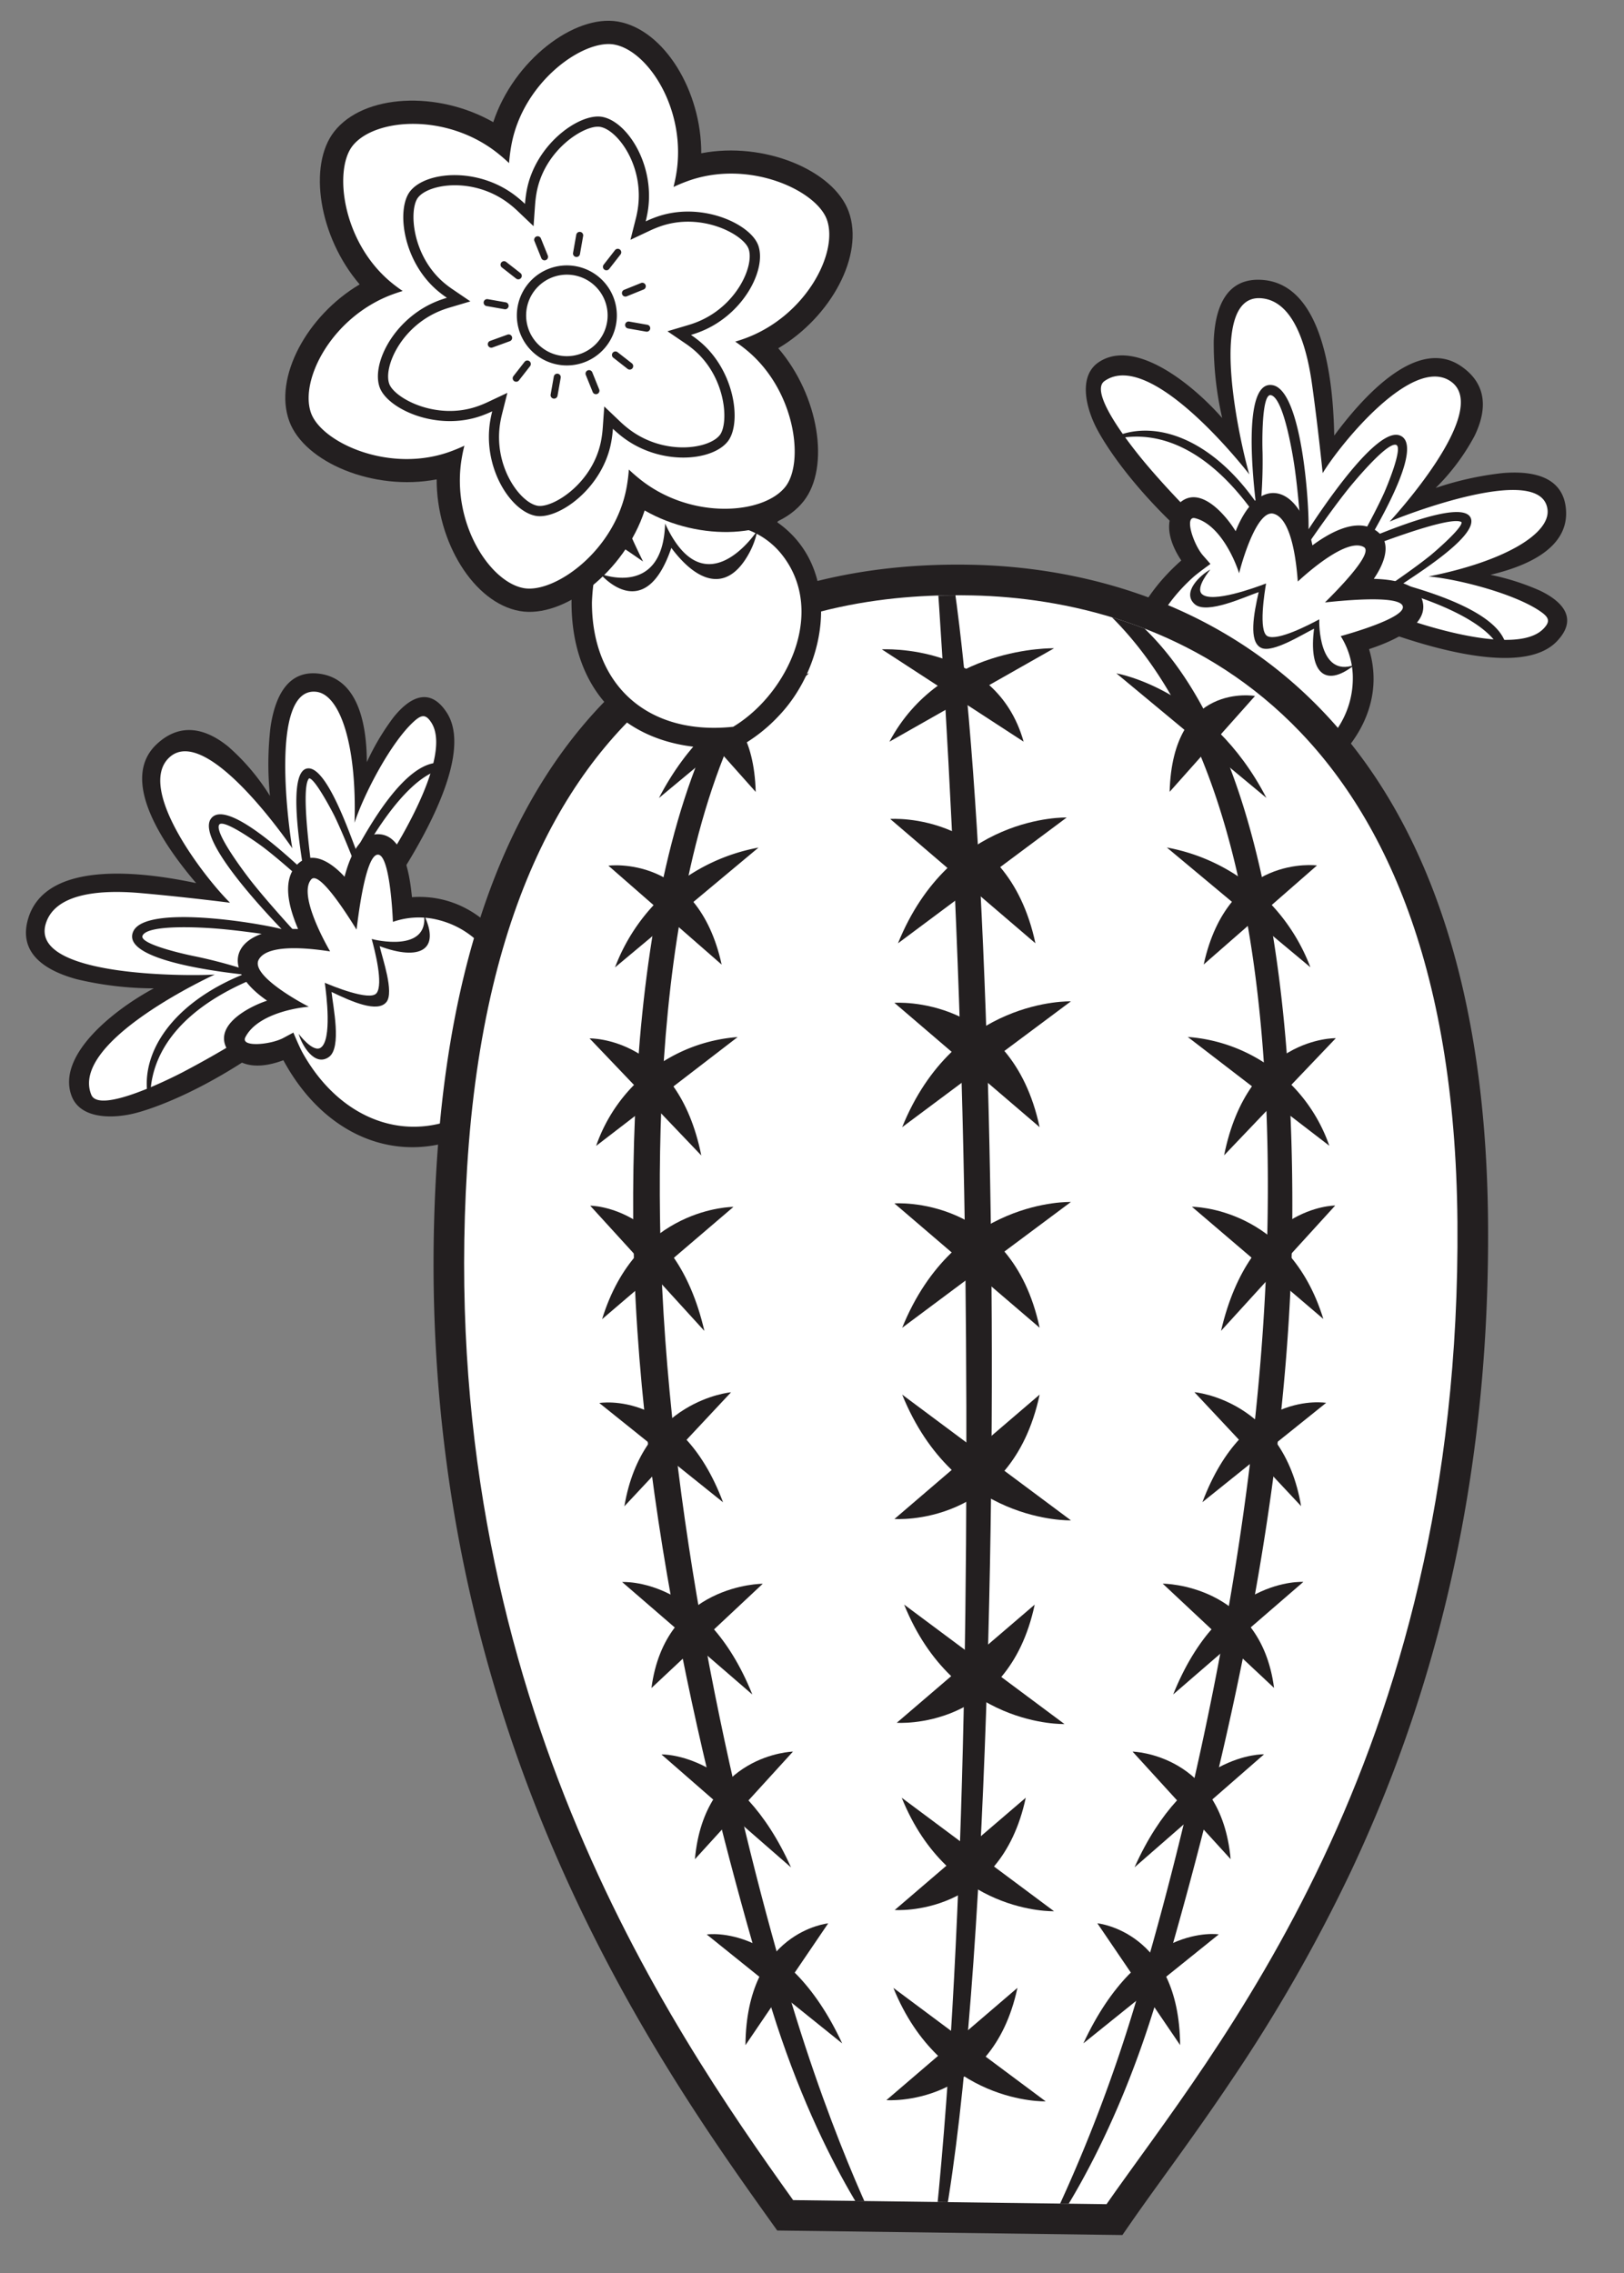 <svg xmlns="http://www.w3.org/2000/svg" xmlns:xlink="http://www.w3.org/1999/xlink" width="159.149" height="222.686" viewBox="0 0 159.149 222.686">
  <rect x="0" y="0" width="159.149" height="222.686" fill="#808080" stroke="none"/>
  <defs>
    <clipPath id="a">
      <path d="M95.318,58.332c-13.731-.309-46.273,2.876-49.544,56.1C42.653,165.2,65.438,198.35,77.724,215.541l30.713.4c10.236-14.74,34.817-43.3,34.389-96.214C142.412,68.556,113.336,58.737,95.318,58.332Z" fill="none" clip-rule="evenodd"/>
    </clipPath>
  </defs>
  <title>Cactus</title>
  <path d="M26.507,71.255c.419-2.89,1.618-5.6,4.677-5.267,4.116.453,4.749,5.407,4.766,8.677a23.758,23.758,0,0,1,2.6-4.375c1.477-1.853,3.5-3.141,5.23-.481,3.309,5.094-5.38,17.469-8.266,21.2l-7.924,10.385c-6.94,5.277-12.664,7.291-14.623,7.729-2.321.518-5.15.366-5.949-1.75-1.513-4.006,4.2-8.487,8.056-10.546a32.853,32.853,0,0,1-7.539-.891c-3.1-.839-5.8-2.55-4.768-5.963,1.794-5.905,11.651-4.478,16.455-3.455-2.726-3.2-7.769-9.97-3.859-13.617,2.4-2.243,4.92-1.449,6.994.233a21.3,21.3,0,0,1,4.1,4.842A31.031,31.031,0,0,1,26.507,71.255Z" fill="#231f20"/>
  <path d="M17.856,105.068a97.9,97.9,0,0,0,8.48-5.006L34.082,89.91a75.805,75.805,0,0,0,5.292-8c2.554-4.513,4.248-9.038,2.892-11.125-.515-.793-.914-.8-1.639-.162-2.268,2-4.968,7.162-5.883,9.984.24-7.706-1.443-12.579-3.757-12.834-4.69-.517-2.616,13.9-2.337,15.339,0,0-8.362-12.354-12.063-8.9-3.293,3.072,3.52,11.841,5.958,14.227,0,0-4.46-.569-8.767-.945-4.531-.4-8.448.218-9.292,3-1.631,5.367,14.823,5.12,16.564,4.978,0,0-14.269,6.52-12.1,11.785C9.75,109.2,16.945,105.537,17.856,105.068Z" fill="#fff"/>
  <path d="M14.491,107.434c-.758-4.278,2.38-9.141,9.318-11.965-1.414-.171-12.11-1.3-10.744-4.23,1.212-2.6,11.925-.886,14.53-.22-1.654-1.729-8.3-8.757-6.944-10.781,1.47-2.2,8.068,4.149,9.1,5.057-.162-1.209-1.762-9.941.457-10.02,1.885-.067,4.14,6.66,4.692,8,1.239-2.224,4.7-8.473,8.033-8.552.745-.017.685.51-.095.779-3.457,1.192-6.968,7.413-7.962,9.412,0,0-1.155-3.035-2.112-5-.157-.321-1.908-3.68-2.47-3.66-.967.936.413,10.035.586,11.129,0,0-3.01-2.811-5.109-4.4-.422-.319-3.875-2.808-4.288-2.191-.53.791,2.772,5.076,3.127,5.526,1.944,2.468,5.062,5.8,5.062,5.8s-4.855-.853-8.379-1.14c-.8-.066-6.762-.517-7.32.679-.4.849,4.386,1.889,5.2,2.045a48.021,48.021,0,0,1,6.508,1.851c-7.579,2.905-10.79,7.218-10.947,11.638C14.716,107.641,14.557,107.805,14.491,107.434Z" fill="#231f20"/>
  <path d="M27.768,103.868c-1.684.641-3.95.975-5.256-.7-1.977-2.533,1.77-4.508,3.661-5.135-5.093-3.516-3-7.18,3.039-7.019-.755-1.762-1.655-4.545-.211-6.184,1.553-1.764,3.605-.21,4.764,1.062.42-1.595,1.352-4.317,3.446-4.159,2.444.184,2.978,4.309,3.161,6.161,7.749-.542,12.619,7.628,12.049,14.633a15.748,15.748,0,0,1-1.084,4.753,16.292,16.292,0,0,1-1.232,1.177c-7.869,6.751-17.287,4.495-22.214-4.365Z" fill="#231f20"/>
  <path d="M49.913,105.269c1.625-5.863-.663-13.881-7.386-15.241a7.7,7.7,0,0,0-4.023.286c-.033-.836-.312-6.5-1.443-6.585-1.269-.095-2.009,6.512-2.119,7.344-.358-.56-3.583-5.893-4.44-4.92-1.233,1.4,1.117,5.778,1.847,7.054-1.476-.224-6.1-.878-7,.819-.819,1.541,4.264,4.283,4.92,4.6-1.727.15-5.151.892-6.222,2.987-.521,1.017,2.476.744,3.729.07l.974-.523s.575,1.388.894,1.961c4.382,7.879,13.048,10.017,19.984,3.062C49.688,106.007,49.8,105.693,49.913,105.269Z" fill="#fff"/>
  <path d="M31.442,102.63c1.1-.781.548-5.192.388-6.348.7.3,4.422,1.83,5.067,1.02.7-.874-.181-4.243-.471-5.312.3.095,5.553,1.354,5.136-2.339,1.624,3.42-.435,4.505-4.356,3.045.268,1.2,1.439,4.5.665,5.47-.871,1.093-3.437-.051-5.38-.987.134,1.381,1.023,5.459-.257,6.372-1.409,1-2.668-1.181-2.968-2.268C29.266,101.283,30.673,103.178,31.442,102.63Z" fill="#231f20"/>
  <path d="M147.258,46.346c2.911-.243,5.825.315,6.185,3.372.484,4.112-4.2,5.843-7.383,6.595a23.741,23.741,0,0,1,4.846,1.546c2.138,1.023,3.849,2.706,1.646,4.988-4.22,4.37-18.231-1.313-22.515-3.286l-11.9-5.385c-6.7-5.575-9.953-10.7-10.82-12.51-1.027-2.145-1.516-4.935.367-6.19,3.562-2.375,9.215,2.188,12.088,5.478a32.849,32.849,0,0,1-.828-7.548c.12-3.207,1.179-6.228,4.737-5.986,6.158.42,6.985,10.345,7.069,15.256,2.5-3.375,7.966-9.813,12.4-6.823,2.726,1.838,2.518,4.468,1.346,6.867a21.3,21.3,0,0,1-3.8,5.083A31.043,31.043,0,0,1,147.258,46.346Z" fill="#231f20"/>
  <path d="M112.365,45.523c2.9,3.43,6.206,6.587,6.785,7.136l11.635,5.264a75.774,75.774,0,0,0,8.982,3.357c4.972,1.474,9.762,2.106,11.49.316.657-.68.574-1.071-.211-1.633-2.457-1.761-8.1-3.23-11.051-3.487,7.563-1.5,11.932-4.236,11.66-6.548-.551-4.686-14.13.577-15.472,1.173,0,0,10.157-10.926,5.96-13.756-3.734-2.517-10.746,6.094-12.523,9.006,0,0-.449-4.473-1.051-8.755-.633-4.5-2.113-8.182-5.011-8.38-5.6-.381-1.655,15.6-1.125,17.26,0,0-9.563-12.437-14.2-9.139C106.518,38.553,111.7,44.74,112.365,45.523Z" fill="#fff"/>
  <path d="M109.3,42.776c4-1.7,9.442.263,13.755,6.388-.152-1.417-1.457-12.092,1.7-11.421,2.8.6,3.545,11.421,3.482,14.108,1.313-2,6.666-10.056,8.943-9.191,2.47.938-2.228,8.8-2.88,10,1.141-.43,9.289-3.953,9.865-1.81.49,1.822-5.558,5.533-6.74,6.372,2.446.707,9.312,2.669,10.14,5.9.184.721-.343.783-.78.083-1.94-3.1-8.792-5.122-10.963-5.641,0,0,2.7-1.809,4.393-3.182.278-.225,3.156-2.687,3.011-3.229-1.129-.733-9.685,2.659-10.712,3.074,0,0,2.062-3.566,3.141-5.97.216-.482,1.864-4.406,1.171-4.67-.891-.338-4.323,3.843-4.682,4.289-1.967,2.45-4.514,6.238-4.514,6.238s-.261-4.922-.774-8.42c-.116-.792-1.018-6.706-2.309-6.98-.917-.2-.854,4.7-.822,5.526a48.221,48.221,0,0,1-.34,6.758c-4.536-6.732-9.461-8.89-13.8-8.049C109.152,43.042,108.956,42.923,109.3,42.776Z" fill="#231f20"/>
  <path d="M115.764,54.91c-1-1.5-1.838-3.63-.5-5.278,2.024-2.5,4.791.71,5.827,2.412,2.28-5.754,6.32-4.544,7.523,1.383,1.547-1.133,4.056-2.636,5.978-1.6,2.068,1.116,1.016,3.465.037,4.88,1.648.051,4.51.347,4.827,2.423.371,2.422-3.528,3.871-5.292,4.465,2.272,7.429-4.594,14.012-11.547,15.032a15.757,15.757,0,0,1-4.876.014,16.045,16.045,0,0,1-1.423-.937c-8.349-6.147-8.268-15.832-.744-22.626Z" fill="#231f20"/>
  <path d="M119.381,76.8c6.078.265,13.376-3.769,13.189-10.625a7.719,7.719,0,0,0-1.184-3.856c.808-.22,6.263-1.766,6.091-2.887-.192-1.257-6.8-.493-7.631-.413.464-.474,4.936-4.816,3.794-5.432-1.641-.887-5.378,2.388-6.457,3.386-.114-1.489-.517-6.145-2.374-6.642-1.685-.451-3.214,5.119-3.376,5.83-.535-1.65-2.028-4.819-4.31-5.392-1.108-.278-.168,2.58.77,3.65l.729.831s-1.223.873-1.71,1.312c-6.692,6.043-6.825,14.967,1.512,20.162C118.611,76.75,118.941,76.784,119.381,76.8Z" fill="#fff"/>
  <path d="M117.8,58.212c1.008.892,5.182-.634,6.273-1.05-.13.751-.788,4.72.146,5.167,1.008.482,4.094-1.131,5.069-1.654-.024.317-.07,5.714,3.435,4.478-2.967,2.352-4.487.589-3.947-3.56-1.113.532-4.061,2.415-5.18,1.879-1.261-.6-.723-3.36-.249-5.464-1.315.441-5.088,2.225-6.266,1.182-1.3-1.147.55-2.864,1.542-3.4C118.62,55.789,117.09,57.586,117.8,58.212Z" fill="#231f20"/>
  <path d="M120.681,203.8c-3.748,5.594-7.213,10.157-9.78,13.853l-.909,1.309-33.826-.443-.883-1.236c-12.382-17.324-35.69-51.194-32.5-103.04C46.187,58.8,80.74,55,95.386,55.333c19.39.436,50.011,11.34,50.44,64.372.218,26.953-5.94,47.766-13.483,63.727A156.4,156.4,0,0,1,120.681,203.8Z" fill="#231f20" fill-rule="evenodd"/>
  <path d="M95.318,58.332c-13.731-.309-46.273,2.876-49.544,56.1C42.653,165.2,65.438,198.35,77.724,215.541l30.713.4c10.236-14.74,34.817-43.3,34.389-96.214C142.412,68.556,113.336,58.737,95.318,58.332Z" fill="#fff" fill-rule="evenodd"/>
  <g clip-path="url(#a)">
    <path d="M64.714,121.18c.6,26.783,7.053,55.312,12.394,73.483,4.77,16.228,9.786,25.569,9.786,25.569s-6.876-8.434-11.732-24.955c-5.057-17.2-12.931-46.644-13.111-75.939C61.888,92.953,66.409,62.85,84.363,56.7,66.449,67.242,64.24,100.188,64.714,121.18Z" fill="#231f20"/>
    <path d="M90.829,225.159C94.3,198.3,95,159.335,94.608,124.653,94.127,81.741,91.02,45.72,91.02,45.72c3.683,10.248,5.834,42.636,6.147,80.365C97.446,159.655,95.935,208.761,90.829,225.159Z" fill="#231f20"/>
    <path d="M124.194,120.86c-.6,26.783-6.941,55.008-12.278,73.181a150.647,150.647,0,0,1-10.1,26.188s6.874-8.437,11.727-24.96c5.054-17.207,12.922-46.651,13.1-75.945.157-26.386-4.369-56.487-22.324-62.632C122.346,68.458,124.664,99.867,124.194,120.86Z" fill="#231f20"/>
  </g>
  <path d="M117.962,94.486c2.375-10.865,11.1-9.7,11.1-9.7Z" fill="#231f20"/>
  <path d="M114.349,83.028,128.414,94.76A18.632,18.632,0,0,0,114.349,83.028Z" fill="#231f20"/>
  <path d="M119.961,113.185c2.342-11.676,10.948-11.476,10.948-11.476Z" fill="#231f20"/>
  <path d="M116.4,101.589l13.87,10.657A15.918,15.918,0,0,0,116.4,101.589Z" fill="#231f20"/>
  <path d="M119.661,130.379c2.867-12.339,11.186-12.274,11.186-12.274Z" fill="#231f20"/>
  <path d="M116.809,118.225l12.875,10.99C126.285,118.19,116.809,118.225,116.809,118.225Z" fill="#231f20"/>
  <path d="M117.835,147.164c4.174-11.107,12.125-9.729,12.125-9.729Z" fill="#231f20"/>
  <path d="M117.052,136.39l10.453,11.163C125.76,137.137,117.052,136.39,117.052,136.39Z" fill="#231f20"/>
  <path d="M114.971,166c4.636-11.566,12.754-11.024,12.754-11.024Z" fill="#231f20"/>
  <path d="M113.946,155.148l10.909,10.213C123.518,155.137,113.946,155.148,113.946,155.148Z" fill="#231f20"/>
  <path d="M111.183,182.938c5.083-11.357,12.692-11.071,12.692-11.071Z" fill="#231f20"/>
  <path d="M110.989,171.6l9.61,10.536C119.678,171.821,110.989,171.6,110.989,171.6Z" fill="#231f20"/>
  <path d="M106.169,200.183c5.542-11.911,13.27-10.676,13.27-10.676Z" fill="#231f20"/>
  <path d="M107.54,188.422l8.11,11.931C115.561,189.2,107.54,188.422,107.54,188.422Z" fill="#231f20"/>
  <path d="M114.622,77.575c.289-10.829,8.367-9.392,8.367-9.392Z" fill="#231f20"/>
  <path d="M109.405,65.968l14.7,12.2C118.584,67.505,109.405,65.968,109.405,65.968Z" fill="#231f20"/>
  <path d="M70.721,94.5c-2.377-10.863-11.1-9.692-11.1-9.692Z" fill="#231f20"/>
  <path d="M74.332,83.037,60.269,94.775A18.637,18.637,0,0,1,74.332,83.037Z" fill="#231f20"/>
  <path d="M68.726,113.2c-2.344-11.675-10.95-11.47-10.95-11.47Z" fill="#231f20"/>
  <path d="M72.287,101.6,58.419,112.262A15.922,15.922,0,0,1,72.287,101.6Z" fill="#231f20"/>
  <path d="M69.029,130.39c-2.87-12.337-11.188-12.269-11.188-12.269Z" fill="#231f20"/>
  <path d="M71.878,118.235l-12.873,11C62.4,118.2,71.878,118.235,71.878,118.235Z" fill="#231f20"/>
  <path d="M70.857,147.175c-4.175-11.105-12.126-9.724-12.126-9.724Z" fill="#231f20"/>
  <path d="M71.639,136.4,61.188,147.567C62.931,137.151,71.639,136.4,71.639,136.4Z" fill="#231f20"/>
  <path d="M73.726,166.006c-4.639-11.564-12.757-11.018-12.757-11.018Z" fill="#231f20"/>
  <path d="M74.749,155.157,63.842,165.374C65.177,155.15,74.749,155.157,74.749,155.157Z" fill="#231f20"/>
  <path d="M77.517,182.946C72.432,171.59,64.822,171.88,64.822,171.88Z" fill="#231f20"/>
  <path d="M77.709,171.6,68.1,182.144C69.019,171.833,77.709,171.6,77.709,171.6Z" fill="#231f20"/>
  <path d="M82.533,200.188c-5.543-11.908-13.272-10.67-13.272-10.67Z" fill="#231f20"/>
  <path d="M81.16,188.428l-8.107,11.935C73.14,189.209,81.16,188.428,81.16,188.428Z" fill="#231f20"/>
  <path d="M74.058,77.584c-.291-10.829-8.368-9.389-8.368-9.389Z" fill="#231f20"/>
  <path d="M79.273,65.975l-14.7,12.206C70.1,67.516,79.273,65.975,79.273,65.975Z" fill="#231f20"/>
  <path d="M101.882,130.076c-2.793-13.044-14.23-12.18-14.23-12.18Z" fill="#231f20"/>
  <path d="M104.947,117.754,88.413,130.079C93.558,117.374,104.947,117.754,104.947,117.754Z" fill="#231f20"/>
  <path d="M101.88,110.425c-2.793-13.044-14.23-12.18-14.23-12.18Z" fill="#231f20"/>
  <path d="M104.945,98.1,88.411,110.428C93.557,97.723,104.945,98.1,104.945,98.1Z" fill="#231f20"/>
  <path d="M101.469,92.412c-2.793-13.044-14.23-12.18-14.23-12.18Z" fill="#231f20"/>
  <path d="M104.534,80.091,88,92.415C93.146,79.71,104.534,80.091,104.534,80.091Z" fill="#231f20"/>
  <path d="M100.312,72.659c-2.728-9.685-13.894-9.043-13.894-9.043Z" fill="#231f20"/>
  <path d="M103.3,63.51,87.161,72.662C92.185,63.228,103.3,63.51,103.3,63.51Z" fill="#231f20"/>
  <path d="M101.883,136.626c-2.791,13.045-14.228,12.186-14.228,12.186Z" fill="#231f20"/>
  <path d="M104.95,148.946,88.413,136.629C93.561,149.332,104.95,148.946,104.95,148.946Z" fill="#231f20"/>
  <path d="M101.4,157.2c-2.652,12.393-13.517,11.577-13.517,11.577Z" fill="#231f20"/>
  <path d="M104.315,168.9l-15.71-11.7C93.5,169.269,104.315,168.9,104.315,168.9Z" fill="#231f20"/>
  <path d="M100.523,176.119c-2.519,11.773-12.841,11-12.841,11Z" fill="#231f20"/>
  <path d="M103.291,187.238,88.367,176.122C93.013,187.586,103.291,187.238,103.291,187.238Z" fill="#231f20"/>
  <path d="M99.706,194.747c-2.519,11.773-12.841,11-12.841,11Z" fill="#231f20"/>
  <path d="M102.474,205.866,87.55,194.749C92.2,206.213,102.474,205.866,102.474,205.866Z" fill="#231f20"/>
  <path d="M56.321,55.649c-1.712-.561-3.684-1.728-3.645-3.851.058-3.212,4.212-2.389,6.077-1.685-1.746-5.938,2.182-7.471,6.779-3.543.521-1.845,1.574-4.573,3.728-4.939,2.316-.393,2.934,2.106,3.033,3.824,1.331-.975,3.768-2.5,5.3-1.064,1.783,1.681-.4,5.223-1.422,6.777,6.364,4.456,5.007,13.87.156,18.955a15.731,15.731,0,0,1-3.834,3.012,16.093,16.093,0,0,1-1.7.139c-8.888.253-14.782-5.139-14.783-14.253A18.093,18.093,0,0,1,56.321,55.649Z" fill="#231f20"/>
  <path d="M72.65,70.675C77.6,67.141,80.87,59.469,76.5,54.182a7.683,7.683,0,0,0-3.307-2.31c.5-.671,3.848-5.248,3.023-6.026-.925-.872-5.659,3.8-6.268,4.374.074-.66.924-6.834-.355-6.617-1.839.312-2.59,5.649-2.826,7.1-1.006-1.1-4.368-4.98-6.137-4.229-1.606.682,2.079,7.874,2.388,8.535C61.583,54.038,57,50.6,54.844,51.552c-1.044.463,1.456,2.136,2.854,2.4l1.086.206a20.346,20.346,0,0,0-.776,4.86c0,8.153,5.523,13.068,13.841,12.183C72.01,71.106,72.292,70.93,72.65,70.675Z" fill="#fff"/>
  <path d="M65.79,53.676c-2.635,7.744-6.971,2.535-6.971,2.535s6.142,2.448,6.36-4.924c3.917,8.529,9.039.69,9.039.69a7.794,7.794,0,0,1-.879,2.35C71.144,58.212,68.216,56.929,65.79,53.676Z" fill="#231f20"/>
  <path d="M35.245,27.862c-4-4.657-5.081-11.66-2.5-14.965,2.893-3.7,10.163-4.035,15.593-.927C50.326,5.933,56.3,1.362,60.574,2.116c4.528.8,8.168,6.811,8.148,12.9,6.157-1.191,12.979,1.673,14.448,5.709,1.555,4.271-1.739,10.335-6.9,13.393,4,4.657,5.081,11.66,2.5,14.964-2.893,3.7-10.164,4.037-15.594.928-1.987,6.037-7.963,10.608-12.235,9.854-4.528-.8-8.169-6.811-8.148-12.9-6.158,1.19-12.979-1.674-14.448-5.71C26.789,36.984,30.083,30.919,35.245,27.862Z" fill="#231f20"/>
  <path d="M61.418,47.678c-1.107,6.277-7.076,10.471-10.082,9.941-3.382-.6-7.181-6.513-6.075-12.79q.1-.594.25-1.165-.663.312-1.374.572c-5.99,2.18-12.607-.893-13.651-3.761-1.174-3.227,2.05-9.476,8.04-11.656q.468-.169.937-.31c-.3-.2-.588-.414-.876-.639-5.023-3.924-5.924-11.164-4.045-13.569,2.114-2.706,9.122-3.283,14.145.642q.636.5,1.2,1.036A16.362,16.362,0,0,1,50.1,14.3C51.2,8.025,57.172,3.831,60.178,4.361c3.382.6,7.181,6.513,6.074,12.79-.069.4-.153.785-.249,1.165.443-.208.9-.4,1.374-.572,5.99-2.18,12.607.893,13.651,3.761,1.174,3.227-2.05,9.475-8.04,11.656q-.468.169-.937.309.444.3.876.64c5.023,3.924,5.924,11.164,4.045,13.569-2.114,2.7-9.122,3.283-14.145-.642q-.636-.5-1.2-1.036A16.431,16.431,0,0,1,61.418,47.678Z" fill="#fff"/>
  <path d="M59.912,43.238c-.813,4.607-5.194,7.685-7.4,7.3-2.482-.438-5.27-4.78-4.458-9.387.051-.291.113-.576.183-.855q-.488.23-1.008.419c-4.4,1.6-9.253-.655-10.019-2.76-.862-2.368,1.505-6.954,5.9-8.554q.344-.124.687-.227c-.217-.148-.431-.3-.643-.47-3.686-2.879-4.347-8.193-2.968-9.958,1.551-1.986,6.7-2.41,10.381.471q.466.364.882.76a12.036,12.036,0,0,1,.152-1.23c.813-4.608,5.194-7.686,7.4-7.3,2.482.437,5.27,4.78,4.458,9.387q-.078.435-.183.854c.324-.152.661-.293,1.008-.419,4.4-1.6,9.253.655,10.019,2.76.862,2.368-1.5,6.954-5.9,8.554-.229.084-.458.159-.688.228q.326.22.644.469c3.686,2.88,4.347,8.193,2.968,9.958-1.552,1.986-6.695,2.41-10.381-.47q-.466-.365-.882-.761A12.055,12.055,0,0,1,59.912,43.238Z" fill="#231f20"/>
  <path d="M49.037,41.32q.071-.4.168-.784l.516-2.048-1.91.9q-.445.21-.924.384c-4.083,1.486-8.228-.76-8.739-2.163-.6-1.645,1.194-5.779,5.3-7.275.21-.076.421-.146.631-.208l2.017-.6-1.74-1.183c-.2-.135-.4-.279-.59-.43-3.424-2.675-3.716-7.381-2.8-8.558,1.077-1.379,5.533-2.049,8.979.643q.429.335.809.7l1.534,1.46.15-2.113a11.126,11.126,0,0,1,.139-1.128c.755-4.279,4.773-6.746,6.243-6.486,1.724.3,4.408,3.923,3.649,8.23-.048.267-.1.528-.168.784l-.517,2.047,1.91-.9q.447-.21.925-.385c4.083-1.486,8.228.76,8.738,2.164.6,1.644-1.193,5.778-5.3,7.274-.21.077-.421.146-.631.208l-2.017.6,1.74,1.183q.3.2.59.431c3.424,2.674,3.716,7.38,2.8,8.557-1.077,1.379-5.533,2.05-8.98-.643q-.428-.334-.808-.7l-1.535-1.46-.149,2.113a10.835,10.835,0,0,1-.14,1.127c-.754,4.279-4.772,6.746-6.243,6.487C50.962,49.247,48.278,45.628,49.037,41.32Z" fill="#fff"/>
  <path d="M50.975,32.655a4.9,4.9,0,1,1,6.333,2.82A4.9,4.9,0,0,1,50.975,32.655Z" fill="#231f20" fill-rule="evenodd"/>
  <path d="M48.03,33.4l1.7-.617a.342.342,0,1,1,.234.643l-1.7.617A.342.342,0,1,1,48.03,33.4Z" fill="#231f20"/>
  <path d="M47.785,29.306l1.776.314a.342.342,0,1,1-.119.674l-1.776-.313A.343.343,0,0,1,47.785,29.306Z" fill="#231f20"/>
  <path d="M49.593,25.653l1.421,1.11a.343.343,0,0,1-.422.54l-1.421-1.11A.343.343,0,0,1,49.593,25.653Z" fill="#231f20"/>
  <path d="M53.015,23.377l.675,1.672a.343.343,0,0,1-.635.257l-.675-1.672A.343.343,0,1,1,53.015,23.377Z" fill="#231f20"/>
  <path d="M57.145,23.132l-.313,1.776a.343.343,0,0,1-.675-.119l.313-1.776A.343.343,0,1,1,57.145,23.132Z" fill="#231f20"/>
  <path d="M60.8,24.94l-1.11,1.421a.343.343,0,0,1-.54-.422l1.11-1.421A.343.343,0,1,1,60.8,24.94Z" fill="#231f20"/>
  <path d="M63.074,28.361l-1.672.676a.343.343,0,0,1-.257-.635l1.672-.675A.342.342,0,1,1,63.074,28.361Z" fill="#231f20"/>
  <path d="M63.319,32.491l-1.776-.313a.342.342,0,1,1,.119-.674l1.776.313A.342.342,0,1,1,63.319,32.491Z" fill="#231f20"/>
  <path d="M61.511,36.145l-1.421-1.11a.343.343,0,0,1,.422-.54l1.421,1.11A.343.343,0,0,1,61.511,36.145Z" fill="#231f20"/>
  <path d="M58.09,38.421l-.676-1.672a.343.343,0,1,1,.635-.257l.676,1.672A.343.343,0,0,1,58.09,38.421Z" fill="#231f20"/>
  <path d="M53.959,38.666l.314-1.776a.342.342,0,1,1,.674.119l-.313,1.776A.343.343,0,0,1,53.959,38.666Z" fill="#231f20"/>
  <path d="M50.306,36.858l1.11-1.421a.343.343,0,0,1,.54.422l-1.11,1.421A.343.343,0,0,1,50.306,36.858Z" fill="#231f20"/>
  <path d="M51.824,32.329a3.993,3.993,0,1,1,5.158,2.3A3.993,3.993,0,0,1,51.824,32.329Z" fill="#fff" fill-rule="evenodd"/>
</svg>
